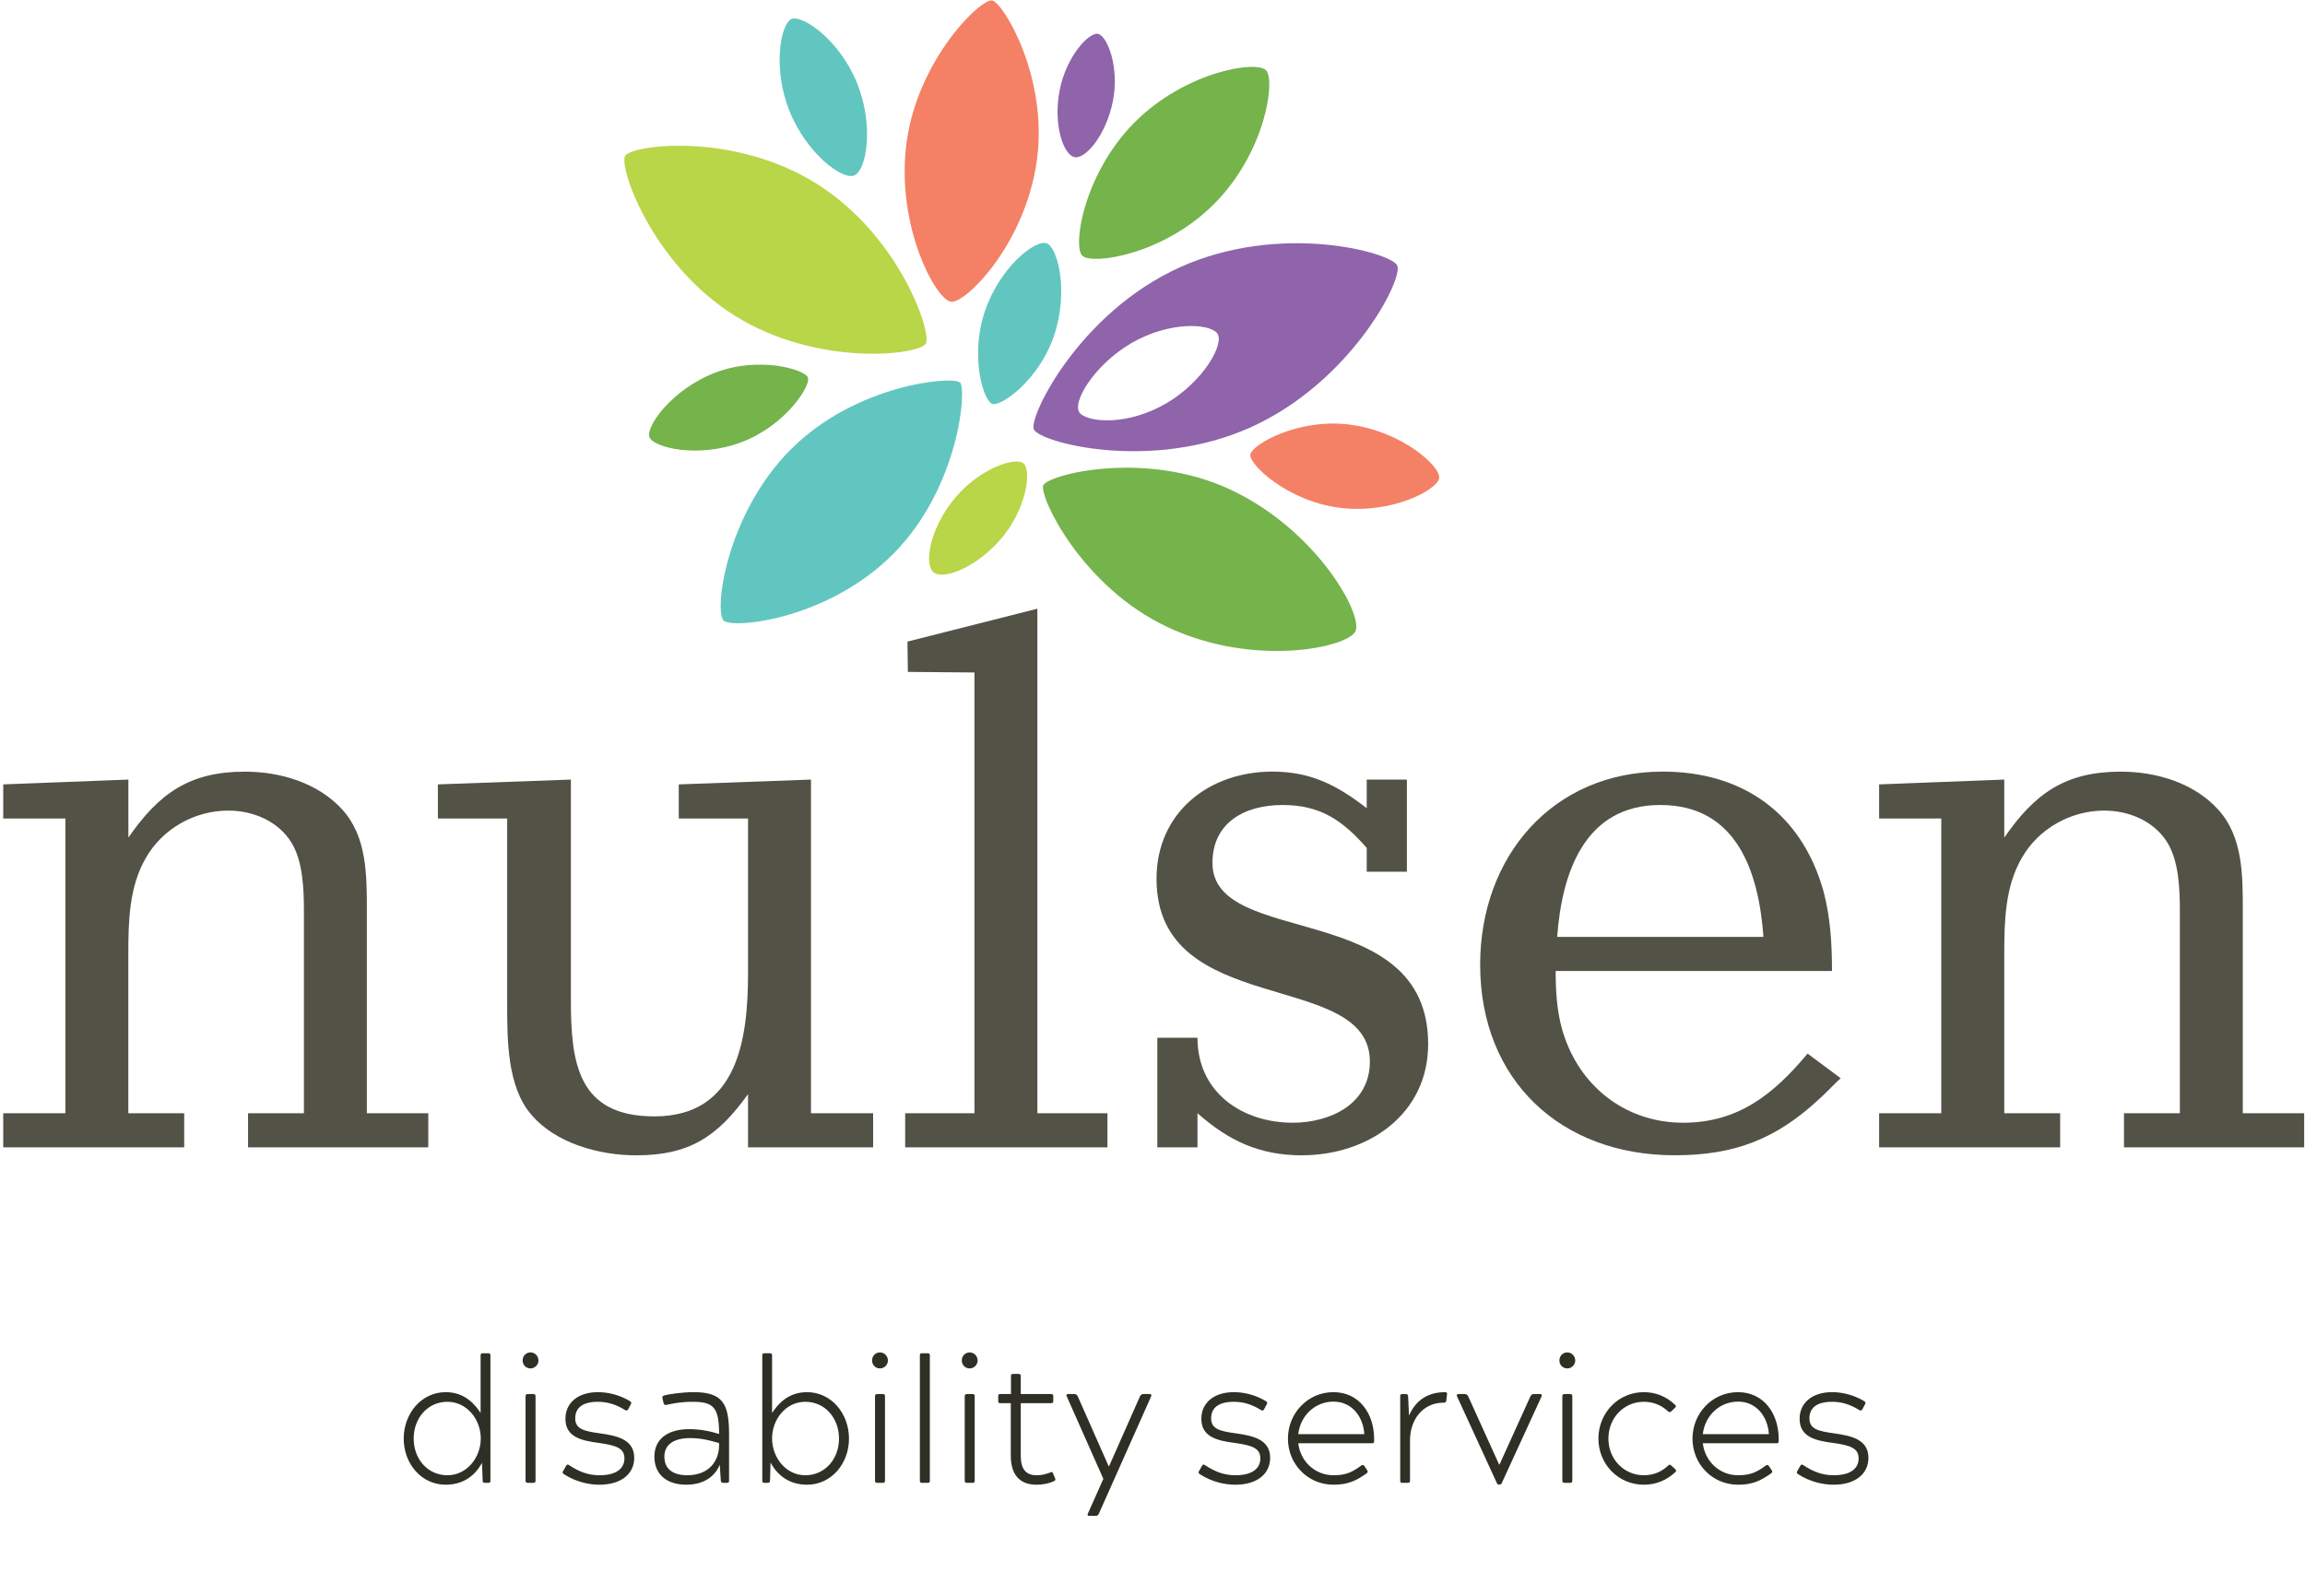 <?xml version="1.0" encoding="UTF-8"?>
<svg xmlns="http://www.w3.org/2000/svg" width="572" height="396" viewBox="0 0 572 396" fill="none">
  <g clip-path="url(#clip0_550_3398)">
    <path d="M335 105.381C347.932 107.039 357.579 115.776 357.134 118.67C356.688 121.549 345.357 127.646 332.424 126.002C319.478 124.359 309.733 115.13 310.29 112.714C310.833 110.284 322.067 103.724 335 105.367" fill="#F48066"></path>
    <path d="M195.903 27.522C191.601 16.79 193.773 5.651 196.502 4.682C199.23 3.713 208.39 9.935 212.692 20.639C216.993 31.371 214.988 42.102 212.093 43.493C209.211 44.884 200.205 38.239 195.903 27.522Z" fill="#62C6C0"></path>
    <path d="M305.461 121.564C326.844 131.594 338.495 152.776 336.324 156.751C334.152 160.726 311.141 165.671 289.758 155.627C268.376 145.626 257.782 123.081 258.896 120.44C260.01 117.8 284.079 111.521 305.461 121.55" fill="#75B34B"></path>
    <path d="M202.529 45.515C223.131 58.368 231.192 82.318 229.786 85.211C228.38 88.105 203.002 91.223 182.399 78.371C161.782 65.518 153.499 41.414 155.142 38.675C156.785 35.935 181.912 32.663 202.529 45.515Z" fill="#B9D548"></path>
    <path d="M257.309 39.77C254.483 60.419 239.755 75.252 236.024 74.887C232.279 74.507 222.159 55.895 224.985 35.247C227.824 14.598 243.513 -0.572 246.27 0.13C249.04 0.846 260.135 19.121 257.309 39.77Z" fill="#F48066"></path>
    <path d="M244.364 77.346C248.053 66.333 256.878 59.436 259.663 60.349C262.461 61.262 265.287 72.233 261.584 83.246C257.895 94.258 248.54 100.86 246.285 100.242C244.029 99.61 240.661 88.359 244.364 77.36" fill="#62C6C0"></path>
    <path d="M196.168 111.605C212.358 95.269 236.538 93.232 238.25 94.931C239.963 96.645 237.916 121.073 221.726 137.395C205.55 153.717 182.177 156.049 179.644 154.054C177.124 152.074 179.978 127.927 196.154 111.591" fill="#62C6C0"></path>
    <path d="M281.475 30.457C294.059 17.745 311.92 14.851 314.217 17.492C316.527 20.133 313.966 37.832 301.368 50.53C288.769 63.243 271.132 65.757 268.612 63.495C266.106 61.248 268.876 43.17 281.475 30.457Z" fill="#75B34B"></path>
    <path d="M177.612 92.432C188.456 88.33 199.565 91.673 200.47 93.64C201.375 95.634 194.887 105.621 184.029 109.723C173.185 113.825 162.215 111.058 161.171 108.515C160.127 105.959 166.753 96.533 177.612 92.432Z" fill="#75B34B"></path>
    <path d="M262.96 22.395C264.602 13.953 270.324 7.815 272.551 8.419C274.778 9.023 277.827 16.58 276.184 25.022C274.542 33.464 269.321 39.645 266.593 38.985C263.864 38.352 261.303 30.837 262.96 22.41" fill="#8F64AA"></path>
    <path d="M236.999 123.559C243.207 116.128 252.186 113.234 254.052 115.061C255.931 116.887 254.817 126.017 248.636 133.448C242.414 140.878 233.922 144.095 231.583 141.946C229.259 139.811 230.79 130.99 236.999 123.559Z" fill="#B9D548"></path>
    <path d="M289.341 100.129C279.931 105.608 270.339 104.905 268.029 102.56C265.732 100.214 271.37 90.634 280.766 85.141C290.177 79.677 300.2 80.225 302.065 82.725C303.944 85.24 298.724 94.651 289.341 100.143M346.709 65.827C344.997 62.596 317.726 55.081 292.822 66.319C267.917 77.542 255.319 103.276 256.53 106.507C257.741 109.723 285.513 117.252 310.418 106.015C335.308 94.792 348.421 69.058 346.709 65.841" fill="#8F64AA"></path>
    <path d="M61.553 284.717V276.246H75.418V226.184C75.418 220.86 75.224 213.752 72.286 209.033C68.973 203.709 62.723 201.152 56.653 201.152C48.259 201.152 40.254 205.69 36.148 212.98C32.055 220.073 31.846 228.558 31.846 236.635V276.246H45.711V284.717H0.803V276.246H16.227V203.119H0.803V194.649L31.86 193.455V207.853C39.489 196.812 47.103 191.488 60.774 191.488C69.558 191.488 78.94 194.255 84.996 200.956C91.038 207.656 91.038 217.124 91.038 225.79V276.246H106.281V284.717H61.553Z" fill="#535246"></path>
    <path d="M185.63 284.717V271.513C178.001 282.16 170.971 286.697 157.885 286.697C148.698 286.697 137.77 283.733 131.714 276.443C125.854 269.546 125.854 257.916 125.854 249.249V203.119H108.661V194.649L141.668 193.455V248.251C141.668 263.815 143.422 277.033 162.382 277.033C183.096 277.033 185.63 257.916 185.63 241.354V203.119H168.437V194.649L201.249 193.455V276.247H216.673V284.717H185.616H185.63Z" fill="#535246"></path>
    <path d="M224.623 284.718V276.247H241.815V166.88L225.291 166.739L225.194 159.21L257.434 151.049V276.247H274.822V284.718H224.623Z" fill="#535246"></path>
    <path d="M323.139 286.697C312.587 286.697 304.972 283.144 297.162 276.247V284.717H287.195V257.522H297.162C297.162 271.12 308.299 278.607 320.8 278.607C329.974 278.607 339.941 274.069 339.941 263.422C339.941 240.371 287 252.971 287 218.093C287 201.546 300.086 191.475 315.719 191.475C325.296 191.475 331.742 194.832 339.161 200.549V193.455H349.129V216.323H339.161V210.41C333.106 203.513 327.635 199.762 318.266 199.762C308.897 199.762 300.879 204.103 300.879 214.146C300.879 235.441 354.405 222.827 354.405 259.082C354.405 276.626 339.356 286.683 323.152 286.683" fill="#535246"></path>
    <path d="M448.552 261.47C440.158 271.513 431.374 278.607 417.69 278.607C404.006 278.607 392.883 270.333 388.387 257.719C386.424 252.395 386.048 246.678 386.048 240.961H454.622C454.622 234.261 454.232 227.561 452.478 221.043C447.007 201.729 432.362 191.475 412.623 191.475C385.268 191.475 367.31 212.573 367.31 239.374C367.31 268.156 387.426 286.683 415.56 286.683C430.4 286.683 440.757 282.736 451.698 272.496C453.452 270.923 455.026 269.139 456.78 267.566L448.566 261.455L448.552 261.47ZM412.024 199.762C430.97 199.762 436.441 216.323 437.611 232.491H386.424C387.593 216.52 393.259 199.762 412.01 199.762H412.024Z" fill="#535246"></path>
    <path d="M527.081 284.717V276.246H540.946V226.184C540.946 220.86 540.751 213.752 537.814 209.033C534.487 203.709 528.25 201.152 522.195 201.152C513.8 201.152 505.782 205.69 501.675 212.98C497.583 220.073 497.374 228.558 497.374 236.635V276.246H511.239V284.717H466.316V276.246H481.741V203.119H466.316V194.649L497.374 193.455V207.853C504.988 196.812 512.617 191.488 526.287 191.488C535.085 191.488 544.454 194.255 550.51 200.956C556.565 207.656 556.565 217.124 556.565 225.79V276.246H571.795V284.717H527.067H527.081Z" fill="#535246"></path>
    <path d="M119.266 336.374C119.266 335.947 119.394 335.819 119.821 335.819H121.187C121.571 335.819 121.699 335.947 121.699 336.374V367.412C121.699 367.839 121.571 367.967 121.187 367.967H120.376C119.949 367.967 119.778 367.839 119.778 367.412L119.607 363.014C118.54 364.978 116.021 368.436 110.599 368.436C104.579 368.436 100.182 363.228 100.182 356.995C100.182 350.762 104.579 345.468 110.599 345.468C115.594 345.468 118.07 348.84 119.266 350.633V336.374ZM111.026 366.088C115.85 366.088 119.308 361.691 119.308 356.952C119.308 352.213 115.85 347.858 111.026 347.858C106.116 347.858 102.658 351.914 102.658 356.995C102.658 362.032 106.116 366.088 111.026 366.088ZM129.693 337.612C129.693 336.502 130.504 335.606 131.657 335.606C132.725 335.606 133.621 336.502 133.621 337.612C133.621 338.679 132.725 339.576 131.657 339.576C130.504 339.576 129.693 338.679 129.693 337.612ZM130.419 367.412V346.492C130.419 346.108 130.59 345.937 130.974 345.937H132.34C132.767 345.937 132.895 346.108 132.895 346.492V367.412C132.895 367.839 132.767 367.967 132.34 367.967H130.974C130.59 367.967 130.419 367.839 130.419 367.412ZM148.766 366.088C153.292 366.088 154.957 364.167 154.957 361.904C154.957 359.343 152.865 358.66 148.553 358.062C144.454 357.507 140.313 356.696 140.313 352.085C140.313 348.157 143.387 345.468 148.382 345.468C150.858 345.468 153.676 346.108 156.323 347.688C156.75 347.986 156.707 348.2 156.536 348.499L155.896 349.694C155.725 349.993 155.512 350.164 155.127 349.908C152.779 348.456 150.645 347.858 148.382 347.858C144.539 347.858 142.746 349.395 142.746 351.957C142.746 354.604 144.838 355.159 149.065 355.714C153.163 356.312 157.39 357.208 157.39 361.776C157.39 365.576 154.359 368.436 148.723 368.436C146.333 368.436 143.045 367.839 139.886 365.789C139.587 365.576 139.544 365.363 139.758 365.021L140.484 363.74C140.654 363.441 140.868 363.313 141.209 363.569C143.643 365.192 145.948 366.088 148.766 366.088ZM178.616 363.484C177.25 366.729 174.261 368.436 170.291 368.436C165.509 368.436 162.393 365.918 162.393 361.477C162.393 356.909 165.936 354.647 171.017 354.647C173.621 354.647 176.14 355.116 178.445 355.842C178.445 349.31 177.122 347.858 171.871 347.858C169.181 347.858 167.046 348.243 165.381 348.627C164.912 348.712 164.784 348.541 164.656 348.115L164.399 347.005C164.314 346.62 164.399 346.407 164.869 346.279C165.723 346.023 169.053 345.468 172.17 345.468C179.342 345.468 180.922 348.371 180.922 355.799V367.412C180.922 367.839 180.794 367.967 180.367 367.967H179.427C179.086 367.967 178.915 367.839 178.872 367.412L178.616 363.484ZM171.23 356.867C167.303 356.867 164.869 358.404 164.869 361.477C164.869 364.509 166.961 366.088 170.547 366.088C176.012 366.088 178.445 362.459 178.445 358.66V358.105C176.183 357.464 174.176 356.867 171.23 356.867ZM191.598 336.374V350.633C192.794 348.84 195.27 345.468 200.265 345.468C206.285 345.468 210.682 350.762 210.682 356.995C210.682 363.228 206.285 368.436 200.265 368.436C194.843 368.436 192.239 364.893 191.214 362.929L191.086 367.412C191.086 367.839 190.915 367.967 190.488 367.967H189.677C189.293 367.967 189.165 367.839 189.165 367.412V336.374C189.165 335.947 189.293 335.819 189.677 335.819H191.043C191.47 335.819 191.598 335.947 191.598 336.374ZM199.838 366.088C204.748 366.088 208.206 362.032 208.206 356.995C208.206 351.914 204.748 347.858 199.838 347.858C195.014 347.858 191.598 352.213 191.598 356.952C191.598 361.691 195.014 366.088 199.838 366.088ZM216.413 337.612C216.413 336.502 217.225 335.606 218.377 335.606C219.445 335.606 220.341 336.502 220.341 337.612C220.341 338.679 219.445 339.576 218.377 339.576C217.225 339.576 216.413 338.679 216.413 337.612ZM217.139 367.412V346.492C217.139 346.108 217.31 345.937 217.694 345.937H219.06C219.487 345.937 219.615 346.108 219.615 346.492V367.412C219.615 367.839 219.487 367.967 219.06 367.967H217.694C217.31 367.967 217.139 367.839 217.139 367.412ZM228.271 367.412V336.374C228.271 335.947 228.399 335.819 228.826 335.819H230.192C230.619 335.819 230.747 335.947 230.747 336.374V367.412C230.747 367.839 230.619 367.967 230.192 367.967H228.826C228.399 367.967 228.271 367.839 228.271 367.412ZM238.677 337.612C238.677 336.502 239.488 335.606 240.641 335.606C241.708 335.606 242.605 336.502 242.605 337.612C242.605 338.679 241.708 339.576 240.641 339.576C239.488 339.576 238.677 338.679 238.677 337.612ZM239.403 367.412V346.492C239.403 346.108 239.574 345.937 239.958 345.937H241.324C241.751 345.937 241.879 346.108 241.879 346.492V367.412C241.879 367.839 241.751 367.967 241.324 367.967H239.958C239.574 367.967 239.403 367.839 239.403 367.412ZM250.876 345.937V341.497C250.876 341.07 251.004 340.942 251.431 340.942H252.755C253.139 340.942 253.31 341.07 253.31 341.497V345.937H260.824C261.208 345.937 261.379 346.065 261.379 346.492V347.645C261.379 348.072 261.208 348.2 260.824 348.2H253.31V361.264C253.31 364.466 254.505 366.088 257.238 366.088C258.646 366.088 259.586 365.789 260.738 365.363C261.037 365.192 261.165 365.277 261.293 365.576L261.848 366.857C261.977 367.198 261.848 367.412 261.592 367.54C260.269 368.138 258.817 368.436 257.238 368.436C253.011 368.436 250.834 365.918 250.834 361.264V348.2H248.229C247.802 348.2 247.717 348.072 247.717 347.645V346.492C247.717 346.065 247.802 345.937 248.229 345.937H250.876ZM275.214 363.868L282.899 346.492C283.112 346.065 283.411 345.937 283.795 345.937H285.332C285.674 345.937 285.802 346.193 285.674 346.492L272.695 375.609C272.482 376.078 272.226 376.164 271.884 376.164H270.262C269.92 376.164 269.792 375.993 269.963 375.609L273.805 366.985L264.712 346.492C264.541 346.193 264.669 345.937 265.01 345.937H266.547C266.932 345.937 267.23 346.023 267.444 346.492L275.129 363.868H275.214ZM306.572 366.088C311.097 366.088 312.762 364.167 312.762 361.904C312.762 359.343 310.67 358.66 306.358 358.062C302.26 357.507 298.119 356.696 298.119 352.085C298.119 348.157 301.192 345.468 306.187 345.468C308.664 345.468 311.481 346.108 314.128 347.688C314.555 347.986 314.513 348.2 314.342 348.499L313.701 349.694C313.531 349.993 313.317 350.164 312.933 349.908C310.585 348.456 308.45 347.858 306.187 347.858C302.345 347.858 300.552 349.395 300.552 351.957C300.552 354.604 302.644 355.159 306.871 355.714C310.969 356.312 315.196 357.208 315.196 361.776C315.196 365.576 312.165 368.436 306.529 368.436C304.138 368.436 300.851 367.839 297.692 365.789C297.393 365.576 297.35 365.363 297.564 365.021L298.289 363.74C298.46 363.441 298.674 363.313 299.015 363.569C301.449 365.192 303.754 366.088 306.572 366.088ZM340.998 357.08V357.592C340.998 357.977 340.913 358.147 340.486 358.147H322.17C322.683 362.63 326.312 366.088 330.922 366.088C334.167 366.088 335.661 365.234 337.839 363.655C338.138 363.441 338.351 363.527 338.564 363.783L339.248 364.808C339.461 365.106 339.461 365.405 339.119 365.619C336.558 367.454 334.466 368.436 330.922 368.436C324.518 368.436 319.609 363.313 319.609 356.995C319.609 350.633 324.604 345.468 330.88 345.468C337.326 345.468 340.998 350.804 340.998 357.08ZM322.17 355.885H338.564C338.308 351.615 335.533 347.816 330.922 347.816C326.312 347.816 322.683 351.317 322.17 355.885ZM358.272 348.072C352.893 348.072 349.904 352.512 349.904 357.379V367.412C349.904 367.839 349.776 367.967 349.349 367.967H347.983C347.599 367.967 347.471 367.839 347.471 367.412V346.492C347.471 346.108 347.599 345.937 347.983 345.937H348.837C349.178 345.937 349.392 346.065 349.434 346.492L349.648 351.274C350.502 349.395 352.636 345.468 358.613 345.468C359.083 345.468 359.126 345.638 359.083 345.98L358.912 347.56C358.827 347.986 358.656 348.072 358.272 348.072ZM371.467 368.052L361.562 346.492C361.434 346.193 361.562 345.937 361.904 345.937H363.44C363.825 345.937 364.124 346.065 364.337 346.492L372.022 363.441H372.107L379.792 346.492C380.005 346.065 380.304 345.937 380.688 345.937H382.225C382.567 345.937 382.695 346.193 382.567 346.492L372.662 368.052C372.534 368.308 372.406 368.394 372.235 368.394H371.894C371.723 368.394 371.595 368.308 371.467 368.052ZM386.977 337.612C386.977 336.502 387.788 335.606 388.941 335.606C390.008 335.606 390.905 336.502 390.905 337.612C390.905 338.679 390.008 339.576 388.941 339.576C387.788 339.576 386.977 338.679 386.977 337.612ZM387.703 367.412V346.492C387.703 346.108 387.874 345.937 388.258 345.937H389.624C390.051 345.937 390.179 346.108 390.179 346.492V367.412C390.179 367.839 390.051 367.967 389.624 367.967H388.258C387.874 367.967 387.703 367.839 387.703 367.412ZM407.928 366.088C410.532 366.088 412.539 365.064 413.991 363.655C414.247 363.356 414.546 363.441 414.759 363.697L415.741 364.594C415.997 364.85 415.997 365.064 415.741 365.32C413.521 367.369 410.917 368.436 407.928 368.436C401.567 368.436 396.657 363.313 396.657 356.995C396.657 350.633 401.567 345.468 407.928 345.468C410.917 345.468 413.564 346.578 415.698 348.627C415.997 348.883 415.912 349.054 415.698 349.31L414.716 350.249C414.46 350.463 414.204 350.505 413.905 350.207C412.582 348.968 410.618 347.858 407.928 347.858C402.933 347.858 399.133 351.914 399.133 356.995C399.133 362.032 402.933 366.088 407.928 366.088ZM441.393 357.08V357.592C441.393 357.977 441.308 358.147 440.881 358.147H422.566C423.078 362.63 426.707 366.088 431.318 366.088C434.562 366.088 436.057 365.234 438.234 363.655C438.533 363.441 438.746 363.527 438.96 363.783L439.643 364.808C439.856 365.106 439.856 365.405 439.515 365.619C436.953 367.454 434.861 368.436 431.318 368.436C424.914 368.436 420.004 363.313 420.004 356.995C420.004 350.633 424.999 345.468 431.275 345.468C437.722 345.468 441.393 350.804 441.393 357.08ZM422.566 355.885H438.96C438.704 351.615 435.928 347.816 431.318 347.816C426.707 347.816 423.078 351.317 422.566 355.885ZM455.038 366.088C459.564 366.088 461.229 364.167 461.229 361.904C461.229 359.343 459.137 358.66 454.825 358.062C450.726 357.507 446.585 356.696 446.585 352.085C446.585 348.157 449.659 345.468 454.654 345.468C457.13 345.468 459.948 346.108 462.595 347.688C463.022 347.986 462.979 348.2 462.808 348.499L462.168 349.694C461.997 349.993 461.784 350.164 461.4 349.908C459.051 348.456 456.917 347.858 454.654 347.858C450.812 347.858 449.019 349.395 449.019 351.957C449.019 354.604 451.11 355.159 455.337 355.714C459.436 356.312 463.662 357.208 463.662 361.776C463.662 365.576 460.631 368.436 454.996 368.436C452.605 368.436 449.317 367.839 446.158 365.789C445.859 365.576 445.817 365.363 446.03 365.021L446.756 363.74C446.927 363.441 447.14 363.313 447.482 363.569C449.915 365.192 452.221 366.088 455.038 366.088Z" fill="#2F2F25"></path>
  </g>
  <defs>
    <clipPath id="clip0_550_3398">
      <rect width="571.019" height="394.91" fill="white" transform="translate(0.805 0.102)"></rect>
    </clipPath>
  </defs>
</svg>
